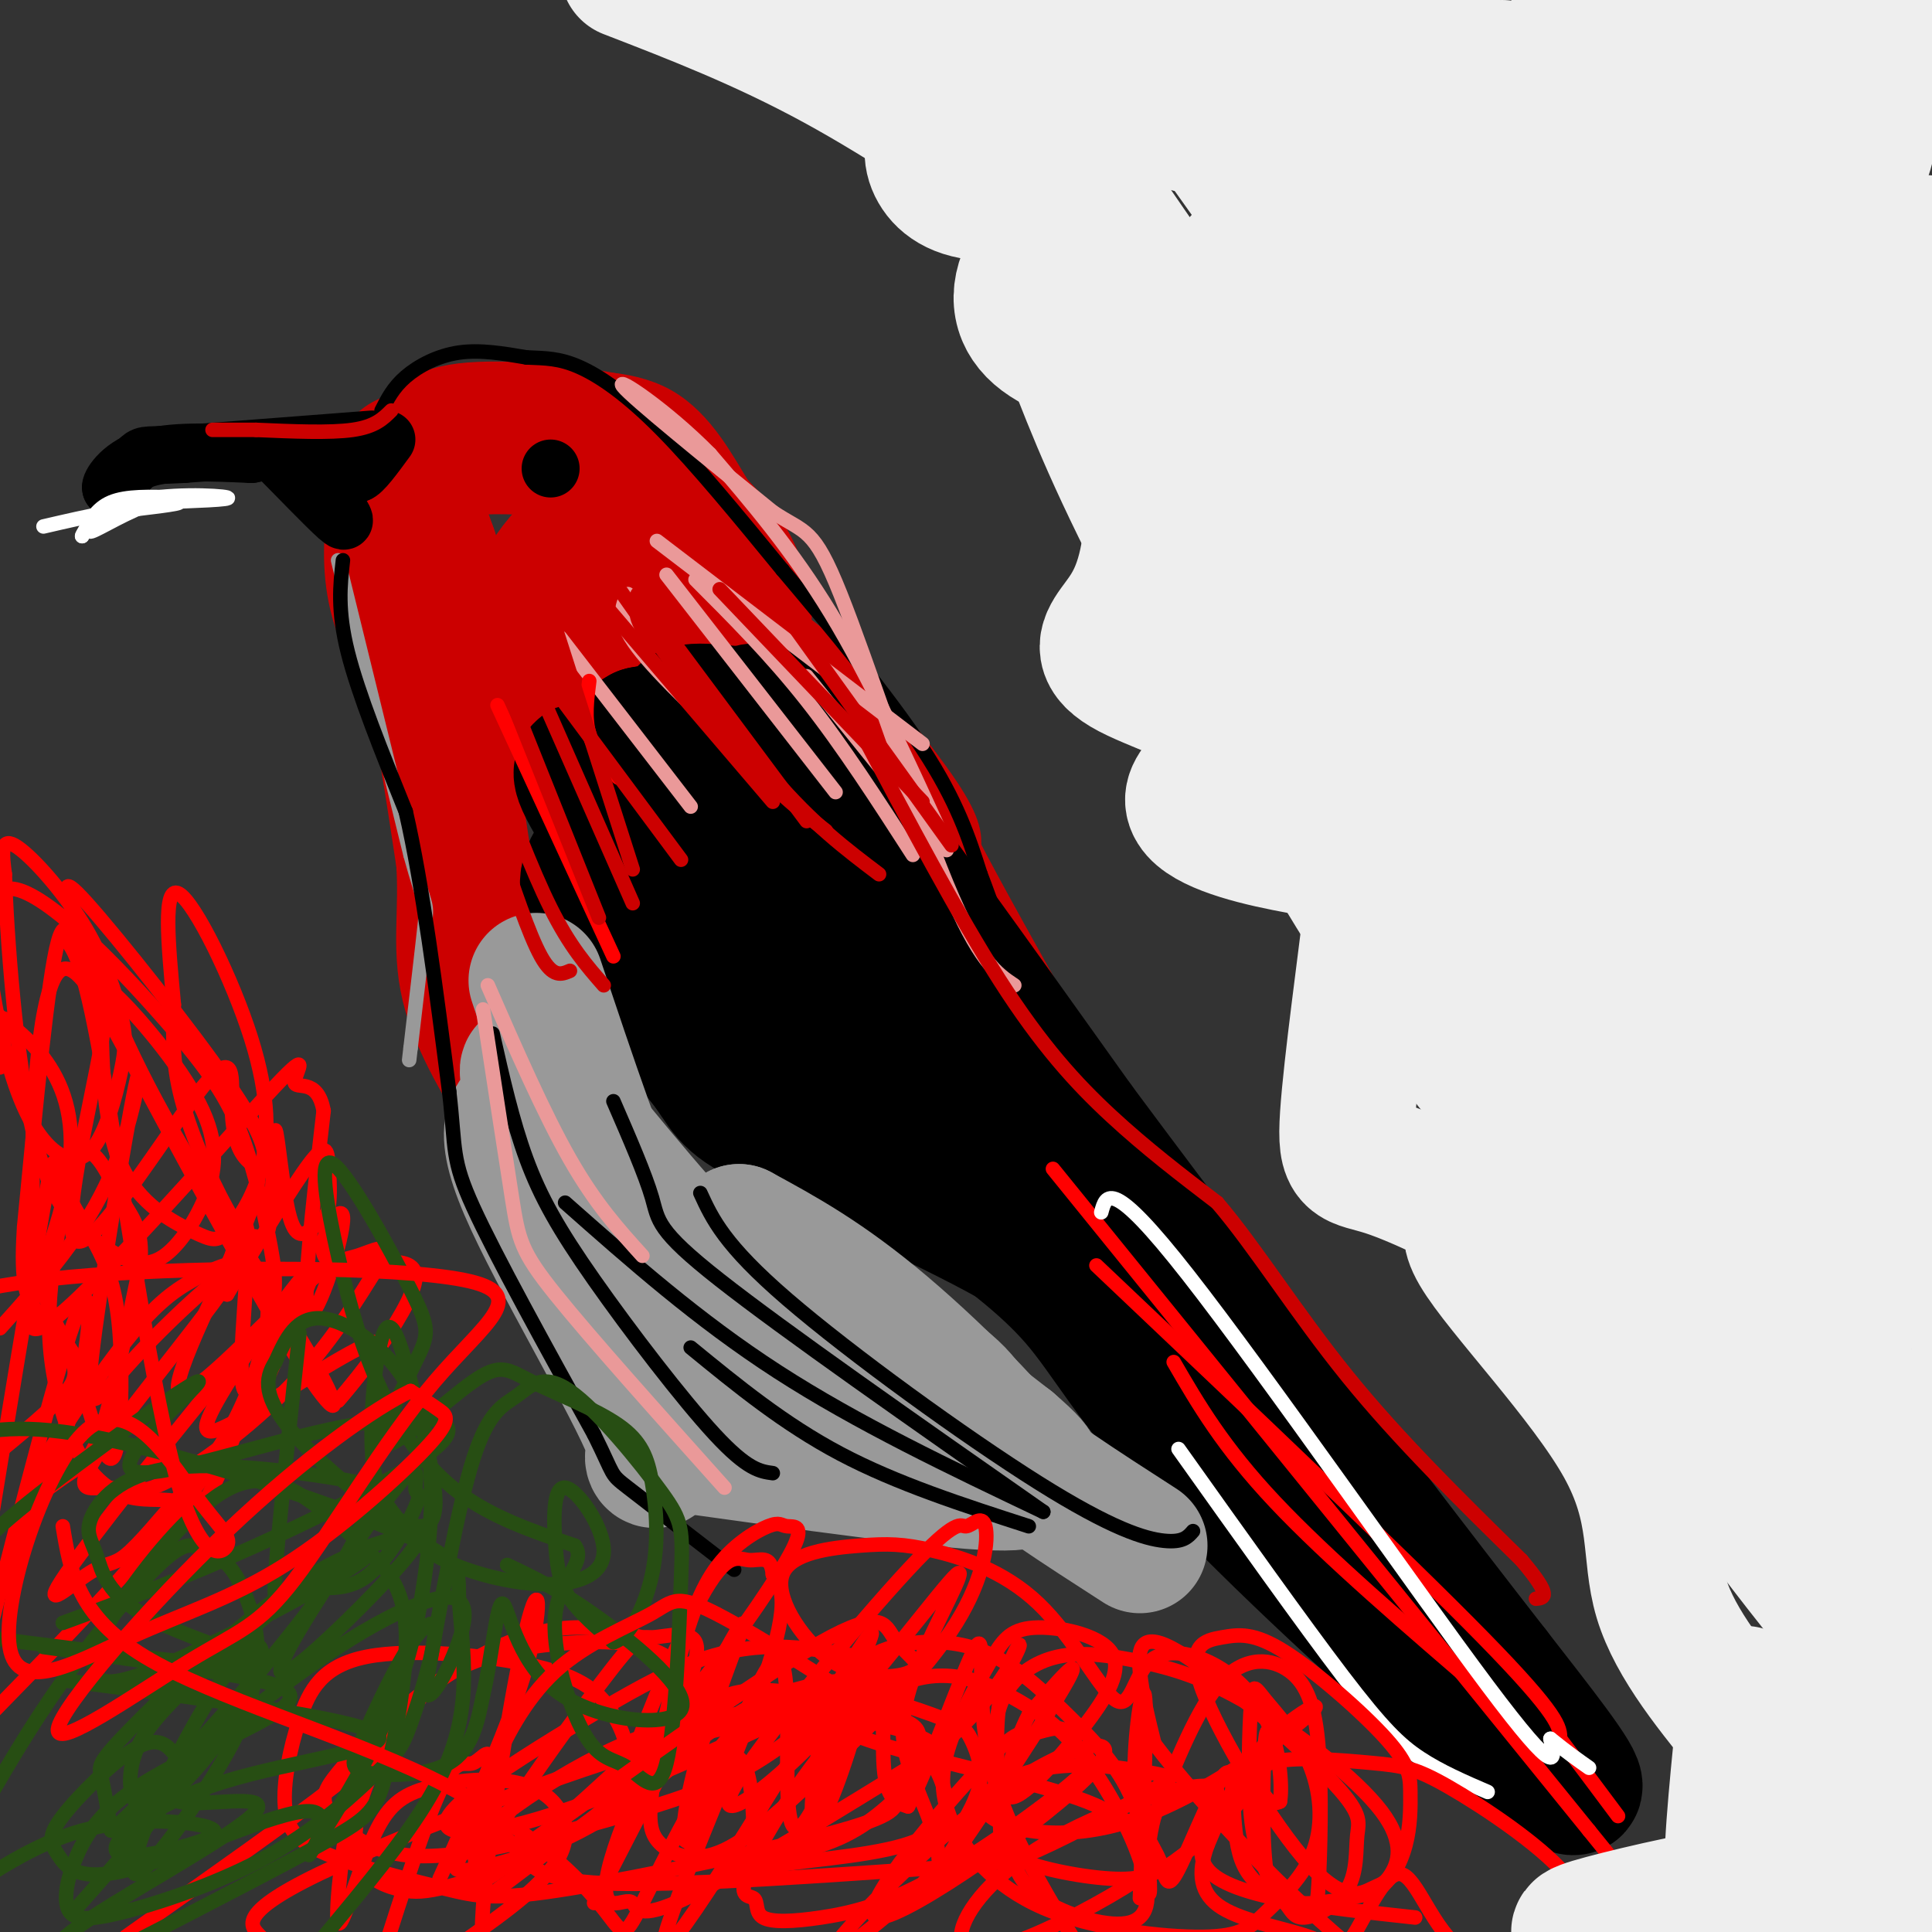 <svg viewBox='0 0 400 400' version='1.1' xmlns='http://www.w3.org/2000/svg' xmlns:xlink='http://www.w3.org/1999/xlink'><rect x="0" y="0" width="400" height="400" fill="#333333" stroke="none"/><g fill='none' stroke='#cc0000' stroke-width='28' stroke-linecap='round' stroke-linejoin='round'><path d='M103,143c-1.333,0.417 -2.667,0.833 -5,-4c-2.333,-4.833 -5.667,-14.917 -9,-25'/><path d='M89,114c-2.333,-6.500 -3.667,-10.250 -5,-14'/><path d='M84,100c0.733,-3.733 5.067,-6.067 11,-7c5.933,-0.933 13.467,-0.467 21,0'/><path d='M116,93c9.000,5.167 21.000,18.083 33,31'/><path d='M149,124c1.313,1.153 -11.906,-11.464 -21,-13c-9.094,-1.536 -14.064,8.010 -17,13c-2.936,4.990 -3.839,5.426 3,5c6.839,-0.426 21.419,-1.713 36,-3'/><path d='M150,126c-2.381,0.202 -26.333,2.208 -36,5c-9.667,2.792 -5.048,6.369 -2,6c3.048,-0.369 4.524,-4.685 6,-9'/><path d='M118,128c2.673,-3.708 6.356,-8.478 10,-9c3.644,-0.522 7.250,3.206 9,0c1.750,-3.206 1.643,-13.344 0,-19c-1.643,-5.656 -4.821,-6.828 -8,-8'/><path d='M129,92c-7.689,-2.178 -22.911,-3.622 -31,-3c-8.089,0.622 -9.044,3.311 -10,6'/><path d='M88,95c-2.821,2.583 -4.875,6.042 -6,11c-1.125,4.958 -1.321,11.417 0,17c1.321,5.583 4.161,10.292 7,15'/><path d='M89,138c2.333,9.167 4.667,24.583 7,40'/><path d='M96,178c0.733,10.844 -0.933,17.956 1,26c1.933,8.044 7.467,17.022 13,26'/><path d='M110,230c4.833,7.667 10.417,13.833 16,20'/></g>
<g fill='none' stroke='#cc0000' stroke-width='12' stroke-linecap='round' stroke-linejoin='round'><path d='M146,101c0.917,6.917 1.833,13.833 6,20c4.167,6.167 11.583,11.583 19,17'/><path d='M171,138c7.667,8.156 17.333,20.044 22,27c4.667,6.956 4.333,8.978 4,11'/><path d='M197,176c4.333,8.500 13.167,24.250 22,40'/><path d='M154,121c-5.167,-8.500 -10.333,-17.000 -10,-17c0.333,0.000 6.167,8.500 12,17'/><path d='M156,121c3.286,4.845 5.500,8.458 6,7c0.500,-1.458 -0.714,-7.988 -3,-13c-2.286,-5.012 -5.643,-8.506 -9,-12'/><path d='M150,103c-3.400,-5.511 -7.400,-13.289 -14,-17c-6.600,-3.711 -15.800,-3.356 -25,-3'/><path d='M111,83c-10.422,0.200 -23.978,2.200 -30,5c-6.022,2.800 -4.511,6.400 -3,10'/><path d='M78,98c-0.833,3.667 -1.417,7.833 -2,12'/></g>
<g fill='none' stroke='#000000' stroke-width='12' stroke-linecap='round' stroke-linejoin='round'><path d='M77,91c0.000,0.000 -39.000,3.000 -39,3'/><path d='M38,94c-7.800,0.422 -7.800,-0.022 -9,1c-1.200,1.022 -3.600,3.511 -6,6'/><path d='M23,101c-0.356,-0.356 1.756,-4.244 7,-6c5.244,-1.756 13.622,-1.378 22,-1'/><path d='M52,94c4.036,-0.679 3.125,-1.875 6,1c2.875,2.875 9.536,9.821 12,12c2.464,2.179 0.732,-0.411 -1,-3'/><path d='M69,104c0.956,-3.400 3.844,-10.400 5,-12c1.156,-1.600 0.578,2.200 0,6'/><path d='M74,98c1.000,-0.167 3.500,-3.583 6,-7'/><path d='M114,97c0.000,0.000 0.000,0.000 0,0'/></g>
<g fill='none' stroke='#000000' stroke-width='28' stroke-linecap='round' stroke-linejoin='round'><path d='M139,159c-5.289,6.311 -10.578,12.622 -14,17c-3.422,4.378 -4.978,6.822 -1,14c3.978,7.178 13.489,19.089 23,31'/><path d='M147,221c4.488,6.524 4.208,7.333 16,13c11.792,5.667 35.655,16.190 49,24c13.345,7.810 16.173,12.905 19,18'/><path d='M231,276c8.822,8.800 21.378,21.800 24,24c2.622,2.200 -4.689,-6.400 -12,-15'/><path d='M243,285c-4.820,-5.494 -10.869,-11.730 -12,-15c-1.131,-3.270 2.657,-3.573 -6,-16c-8.657,-12.427 -29.759,-36.979 -42,-54c-12.241,-17.021 -15.620,-26.510 -19,-36'/><path d='M164,164c-5.519,-8.337 -9.816,-11.179 -12,-13c-2.184,-1.821 -2.256,-2.622 -6,0c-3.744,2.622 -11.162,8.668 -15,16c-3.838,7.332 -4.097,15.952 0,23c4.097,7.048 12.548,12.524 21,18'/><path d='M152,208c7.374,3.979 15.307,4.928 19,6c3.693,1.072 3.144,2.267 4,-5c0.856,-7.267 3.115,-22.995 -4,-35c-7.115,-12.005 -23.604,-20.287 -28,-24c-4.396,-3.713 3.302,-2.856 11,-2'/><path d='M154,148c2.644,-1.156 3.756,-3.044 15,11c11.244,14.044 32.622,44.022 54,74'/><path d='M223,233c18.333,24.667 37.167,49.333 56,74'/><path d='M279,307c14.333,18.833 22.167,28.917 30,39'/><path d='M309,346c9.422,12.111 17.978,22.889 17,24c-0.978,1.111 -11.489,-7.444 -22,-16'/><path d='M304,354c-14.595,-12.524 -40.083,-35.833 -55,-52c-14.917,-16.167 -19.262,-25.190 -26,-33c-6.738,-7.810 -15.869,-14.405 -25,-21'/><path d='M198,248c-7.288,-5.549 -13.008,-8.921 -21,-16c-7.992,-7.079 -18.258,-17.864 -22,-31c-3.742,-13.136 -0.962,-28.624 -1,-37c-0.038,-8.376 -2.895,-9.640 -4,-11c-1.105,-1.360 -0.459,-2.817 -3,-3c-2.541,-0.183 -8.271,0.909 -14,2'/><path d='M133,152c-3.762,2.060 -6.167,6.208 -9,7c-2.833,0.792 -6.095,-1.774 -1,7c5.095,8.774 18.548,28.887 32,49'/><path d='M155,215c8.167,11.000 12.583,14.000 17,17'/></g>
<g fill='none' stroke='#999999' stroke-width='28' stroke-linecap='round' stroke-linejoin='round'><path d='M111,203c6.844,20.444 13.689,40.889 19,52c5.311,11.111 9.089,12.889 17,17c7.911,4.111 19.956,10.556 32,17'/><path d='M179,289c13.214,7.512 30.250,17.792 31,15c0.750,-2.792 -14.786,-18.655 -27,-29c-12.214,-10.345 -21.107,-15.173 -30,-20'/><path d='M153,255c4.333,4.000 30.167,24.000 56,44'/><path d='M209,299c8.917,7.667 3.208,4.833 3,5c-0.208,0.167 5.083,3.333 -6,3c-11.083,-0.333 -38.542,-4.167 -66,-8'/><path d='M140,299c-9.774,1.143 -1.208,8.000 -5,-2c-3.792,-10.000 -19.940,-36.857 -26,-51c-6.060,-14.143 -2.030,-15.571 2,-17'/><path d='M111,229c-0.992,-5.721 -4.472,-11.523 2,-4c6.472,7.523 22.896,28.372 31,36c8.104,7.628 7.887,2.037 15,4c7.113,1.963 21.557,11.482 36,21'/><path d='M195,286c6.711,5.222 5.489,7.778 11,13c5.511,5.222 17.756,13.111 30,21'/></g>
<g fill='none' stroke='#999999' stroke-width='3' stroke-linecap='round' stroke-linejoin='round'><path d='M70,116c0.000,0.000 15.000,61.000 15,61'/><path d='M85,177c3.133,11.444 3.467,9.556 3,14c-0.467,4.444 -1.733,15.222 -3,26'/><path d='M85,217c-0.500,4.333 -0.250,2.167 0,0'/></g>
<g fill='none' stroke='#000000' stroke-width='3' stroke-linecap='round' stroke-linejoin='round'><path d='M71,116c-0.583,5.167 -1.167,10.333 1,19c2.167,8.667 7.083,20.833 12,33'/><path d='M84,168c3.500,15.167 6.250,36.583 9,58'/><path d='M93,226c1.400,12.267 0.400,13.933 5,24c4.600,10.067 14.800,28.533 25,47'/><path d='M123,297c4.467,9.000 3.133,8.000 7,11c3.867,3.000 12.933,10.000 22,17'/><path d='M102,214c2.048,9.065 4.095,18.131 7,26c2.905,7.869 6.667,14.542 14,25c7.333,10.458 18.238,24.702 25,32c6.762,7.298 9.381,7.649 12,8'/><path d='M127,228c3.311,7.622 6.622,15.244 8,20c1.378,4.756 0.822,6.644 14,17c13.178,10.356 40.089,29.178 67,48'/><path d='M117,249c13.750,12.167 27.500,24.333 44,35c16.500,10.667 35.750,19.833 55,29'/><path d='M145,247c2.464,5.369 4.929,10.738 18,22c13.071,11.262 36.750,28.417 52,38c15.250,9.583 22.071,11.595 26,12c3.929,0.405 4.964,-0.798 6,-2'/><path d='M143,279c9.667,7.917 19.333,15.833 31,22c11.667,6.167 25.333,10.583 39,15'/><path d='M79,85c1.200,-2.378 2.400,-4.756 5,-7c2.600,-2.244 6.600,-4.356 11,-5c4.400,-0.644 9.200,0.178 14,1'/><path d='M109,74c3.940,0.179 6.792,0.125 11,2c4.208,1.875 9.774,5.679 17,13c7.226,7.321 16.113,18.161 25,29'/><path d='M162,118c9.800,11.578 21.800,26.022 29,37c7.200,10.978 9.600,18.489 12,26'/><path d='M203,181c2.533,6.400 2.867,9.400 9,19c6.133,9.600 18.067,25.800 30,42'/><path d='M242,242c5.833,8.667 5.417,9.333 5,10'/></g>
<g fill='none' stroke='#ff0000' stroke-width='3' stroke-linecap='round' stroke-linejoin='round'><path d='M227,262c32.000,30.333 64.000,60.667 80,77c16.000,16.333 16.000,18.667 16,21'/><path d='M323,360c4.667,6.167 8.333,11.083 12,16'/><path d='M218,242c0.000,0.000 111.000,137.000 111,137'/><path d='M329,379c18.500,22.833 9.250,11.417 0,0'/><path d='M243,282c5.083,8.750 10.167,17.500 21,29c10.833,11.500 27.417,25.750 44,40'/></g>
<g fill='none' stroke='#ffffff' stroke-width='3' stroke-linecap='round' stroke-linejoin='round'><path d='M228,251c1.000,-3.711 2.000,-7.422 18,13c16.000,20.422 47.000,64.978 62,85c15.000,20.022 14.000,15.511 13,11'/><path d='M321,360c3.500,2.833 5.750,4.417 8,6'/><path d='M244,300c12.889,18.111 25.778,36.222 34,47c8.222,10.778 11.778,14.222 16,17c4.222,2.778 9.111,4.889 14,7'/></g>
<g fill='none' stroke='#ea9999' stroke-width='3' stroke-linecap='round' stroke-linejoin='round'><path d='M136,112c0.000,0.000 55.000,42.000 55,42'/><path d='M138,119c0.000,0.000 35.000,45.000 35,45'/><path d='M130,123c-1.250,2.500 -2.500,5.000 2,11c4.500,6.000 14.750,15.500 25,25'/><path d='M116,132c0.000,0.000 27.000,35.000 27,35'/><path d='M144,120c7.750,7.750 15.500,15.500 23,25c7.500,9.500 14.750,20.750 22,32'/><path d='M167,140c0.000,0.000 29.000,36.000 29,36'/><path d='M195,173c-7.500,-16.417 -15.000,-32.833 -23,-46c-8.000,-13.167 -16.500,-23.083 -25,-33'/><path d='M147,94c-9.267,-9.400 -19.933,-16.400 -18,-14c1.933,2.400 16.467,14.200 31,26'/><path d='M160,106c6.821,4.548 8.375,2.917 14,17c5.625,14.083 15.321,43.881 22,60c6.679,16.119 10.339,18.560 14,21'/><path d='M100,209c2.311,15.133 4.622,30.267 6,39c1.378,8.733 1.822,11.067 9,20c7.178,8.933 21.089,24.467 35,40'/><path d='M101,204c5.833,13.333 11.667,26.667 17,36c5.333,9.333 10.167,14.667 15,20'/></g>
<g fill='none' stroke='#ff0000' stroke-width='3' stroke-linecap='round' stroke-linejoin='round'><path d='M103,146c0.000,0.000 24.000,52.000 24,52'/><path d='M122,141c-0.500,3.833 -1.000,7.667 0,11c1.000,3.333 3.500,6.167 6,9'/></g>
<g fill='none' stroke='#cc0000' stroke-width='3' stroke-linecap='round' stroke-linejoin='round'><path d='M104,140c0.000,0.000 20.000,50.000 20,50'/><path d='M115,130c0.000,0.000 16.000,50.000 16,50'/><path d='M109,137c0.000,0.000 22.000,50.000 22,50'/><path d='M101,156c4.500,12.000 9.000,24.000 13,32c4.000,8.000 7.500,12.000 11,16'/><path d='M103,174c3.250,9.750 6.500,19.500 9,24c2.500,4.500 4.250,3.750 6,3'/><path d='M115,143c0.000,0.000 26.000,35.000 26,35'/><path d='M119,118c0.000,0.000 41.000,48.000 41,48'/><path d='M124,116c10.083,14.333 20.167,28.667 28,38c7.833,9.333 13.417,13.667 19,18'/><path d='M135,127c0.000,0.000 32.000,43.000 32,43'/><path d='M132,123c9.833,14.167 19.667,28.333 28,38c8.333,9.667 15.167,14.833 22,20'/><path d='M149,122c0.000,0.000 42.000,44.000 42,44'/><path d='M156,118c0.000,0.000 41.000,57.000 41,57'/><path d='M178,151c10.178,19.244 20.356,38.489 29,52c8.644,13.511 15.756,21.289 23,28c7.244,6.711 14.622,12.356 22,18'/><path d='M252,249c7.822,9.111 16.378,22.889 27,36c10.622,13.111 23.311,25.556 36,38'/><path d='M315,323c6.500,7.667 4.750,7.833 3,8'/><path d='M81,85c-1.667,1.667 -3.333,3.333 -8,4c-4.667,0.667 -12.333,0.333 -20,0'/><path d='M53,89c-4.833,0.000 -6.917,0.000 -9,0'/></g>
<g fill='none' stroke='#ffffff' stroke-width='3' stroke-linecap='round' stroke-linejoin='round'><path d='M36,103c-4.917,-0.167 -9.833,-0.333 -13,1c-3.167,1.333 -4.583,4.167 -6,7'/><path d='M17,111c-0.036,-0.429 2.875,-5.000 10,-7c7.125,-2.000 18.464,-1.429 20,-1c1.536,0.429 -6.732,0.714 -15,1'/><path d='M32,104c-5.400,1.711 -11.400,5.489 -13,6c-1.600,0.511 1.200,-2.244 4,-5'/><path d='M23,105c4.356,-1.089 13.244,-1.311 14,-1c0.756,0.311 -6.622,1.156 -14,2'/><path d='M23,106c-4.667,0.833 -9.333,1.917 -14,3'/></g>
<g fill='none' stroke='#ff0000' stroke-width='3' stroke-linecap='round' stroke-linejoin='round'><path d='M55,241c-0.201,-3.018 -0.401,-6.036 -8,-17c-7.599,-10.964 -22.596,-29.873 -29,-37c-6.404,-7.127 -4.214,-2.472 -1,6c3.214,8.472 7.452,20.760 17,38c9.548,17.240 24.405,39.433 31,51c6.595,11.567 4.927,12.508 -3,0c-7.927,-12.508 -22.115,-38.466 -32,-57c-9.885,-18.534 -15.469,-29.644 -19,-22c-3.531,7.644 -5.009,34.041 -4,50c1.009,15.959 4.504,21.479 8,27'/><path d='M15,280c2.896,10.223 6.137,22.280 8,22c1.863,-0.280 2.347,-12.898 2,-22c-0.347,-9.102 -1.526,-14.687 -4,-20c-2.474,-5.313 -6.243,-10.353 -8,-15c-1.757,-4.647 -1.502,-8.899 -4,5c-2.498,13.899 -7.749,45.950 -13,78'/><path d='M3,320c5.067,-10.200 10.133,-20.400 13,-32c2.867,-11.600 3.533,-24.600 0,-16c-3.533,8.600 -11.267,38.800 -19,69'/><path d='M-1,354c12.834,-13.130 25.668,-26.260 36,-39c10.332,-12.740 18.160,-25.090 21,-31c2.840,-5.910 0.690,-5.381 2,-9c1.310,-3.619 6.080,-11.385 -3,-1c-9.080,10.385 -32.008,38.920 -40,50c-7.992,11.080 -1.046,4.705 3,2c4.046,-2.705 5.194,-1.741 8,-4c2.806,-2.259 7.270,-7.741 11,-12c3.730,-4.259 6.726,-7.293 10,-13c3.274,-5.707 6.826,-14.085 8,-21c1.174,-6.915 -0.028,-12.367 -3,-14c-2.972,-1.633 -7.712,0.553 -12,3c-4.288,2.447 -8.124,5.156 -15,14c-6.876,8.844 -16.791,23.824 -19,29c-2.209,5.176 3.290,0.547 7,-2c3.710,-2.547 5.631,-3.014 8,-10c2.369,-6.986 5.184,-20.493 8,-34'/><path d='M29,262c0.724,-7.588 -1.465,-9.558 -4,-14c-2.535,-4.442 -5.414,-11.357 -8,-9c-2.586,2.357 -4.877,13.986 -6,23c-1.123,9.014 -1.077,15.412 0,22c1.077,6.588 3.186,13.365 6,18c2.814,4.635 6.334,7.129 10,8c3.666,0.871 7.479,0.121 10,1c2.521,0.879 3.750,3.389 7,-3c3.250,-6.389 8.520,-21.675 11,-31c2.480,-9.325 2.169,-12.690 1,-19c-1.169,-6.310 -3.195,-15.567 -6,-23c-2.805,-7.433 -6.387,-13.043 -16,-24c-9.613,-10.957 -25.255,-27.261 -32,-27c-6.745,0.261 -4.591,17.088 -2,29c2.591,11.912 5.620,18.910 9,23c3.380,4.090 7.111,5.271 10,2c2.889,-3.271 4.934,-10.995 6,-16c1.066,-5.005 1.152,-7.290 0,-12c-1.152,-4.710 -3.541,-11.845 -8,-19c-4.459,-7.155 -10.988,-14.330 -14,-16c-3.012,-1.670 -2.506,2.165 -2,6'/><path d='M1,181c0.352,11.885 2.232,38.596 6,54c3.768,15.404 9.425,19.501 13,22c3.575,2.499 5.070,3.398 7,4c1.930,0.602 4.296,0.905 7,-1c2.704,-1.905 5.745,-6.020 8,-11c2.255,-4.980 3.724,-10.827 0,-19c-3.724,-8.173 -12.639,-18.673 -17,-23c-4.361,-4.327 -4.167,-2.483 -4,5c0.167,7.483 0.307,20.604 4,29c3.693,8.396 10.938,12.067 15,14c4.062,1.933 4.939,2.128 7,0c2.061,-2.128 5.305,-6.581 7,-13c1.695,-6.419 1.841,-14.805 -2,-27c-3.841,-12.195 -11.669,-28.199 -15,-30c-3.331,-1.801 -2.166,10.599 -1,23'/><path d='M36,208c-0.240,6.975 -0.339,12.912 2,21c2.339,8.088 7.117,18.328 10,23c2.883,4.672 3.870,3.775 5,4c1.130,0.225 2.401,1.573 3,-4c0.599,-5.573 0.525,-18.068 1,-18c0.475,0.068 1.498,12.699 3,18c1.502,5.301 3.483,3.271 5,2c1.517,-1.271 2.572,-1.784 3,-4c0.428,-2.216 0.231,-6.135 0,-9c-0.231,-2.865 -0.494,-4.676 -4,0c-3.506,4.676 -10.253,15.838 -17,27'/><path d='M47,268c-1.602,-0.777 2.894,-16.218 4,-14c1.106,2.218 -1.178,22.095 -1,30c0.178,7.905 2.817,3.837 7,-4c4.183,-7.837 9.908,-19.442 7,-17c-2.908,2.442 -14.450,18.933 -19,27c-4.550,8.067 -2.110,7.710 6,3c8.110,-4.710 21.888,-13.774 26,-15c4.112,-1.226 -1.444,5.387 -7,12'/><path d='M70,290c3.715,-4.118 16.501,-20.413 16,-26c-0.501,-5.587 -14.289,-0.467 -18,-3c-3.711,-2.533 2.655,-12.721 3,-9c0.345,3.721 -5.330,21.349 -7,20c-1.670,-1.349 0.665,-21.674 3,-42'/><path d='M67,230c-1.275,-7.193 -5.962,-4.177 -6,-6c-0.038,-1.823 4.573,-8.486 -6,3c-10.573,11.486 -36.329,41.120 -45,47c-8.671,5.880 -0.258,-11.994 3,-25c3.258,-13.006 1.359,-21.145 -2,-27c-3.359,-5.855 -8.180,-9.428 -13,-13'/><path d='M0,275c8.868,-9.844 17.735,-19.688 23,-32c5.265,-12.312 6.926,-27.093 5,-18c-1.926,9.093 -7.441,42.058 -9,56c-1.559,13.942 0.838,8.861 9,0c8.162,-8.861 22.090,-21.501 20,-17c-2.090,4.501 -20.198,26.142 -27,36c-6.802,9.858 -2.297,7.931 1,8c3.297,0.069 5.388,2.134 12,-1c6.612,-3.134 17.746,-11.467 26,-20c8.254,-8.533 13.627,-17.267 19,-26'/><path d='M79,261c2.146,-4.270 -1.991,-1.943 -5,-1c-3.009,0.943 -4.892,0.504 -13,8c-8.108,7.496 -22.440,22.929 -24,20c-1.560,-2.929 9.654,-24.219 14,-35c4.346,-10.781 1.824,-11.054 0,-13c-1.824,-1.946 -2.952,-5.564 -3,-11c-0.048,-5.436 0.983,-12.689 -6,-4c-6.983,8.689 -21.979,33.320 -26,32c-4.021,-1.320 2.932,-28.591 5,-41c2.068,-12.409 -0.751,-9.956 -3,-14c-2.249,-4.044 -3.928,-14.584 -6,-7c-2.072,7.584 -4.536,33.292 -7,59'/><path d='M5,254c-0.831,12.691 0.592,14.917 3,18c2.408,3.083 5.802,7.022 7,10c1.198,2.978 0.199,4.994 -4,9c-4.199,4.006 -11.600,10.003 -19,16'/><path d='M133,339c-4.864,-1.140 -9.727,-2.280 -15,-2c-5.273,0.280 -10.955,1.981 -17,5c-6.045,3.019 -12.454,7.358 -18,12c-5.546,4.642 -10.228,9.588 -13,13c-2.772,3.412 -3.634,5.289 -2,8c1.634,2.711 5.764,6.257 11,8c5.236,1.743 11.577,1.685 21,0c9.423,-1.685 21.926,-4.996 32,-8c10.074,-3.004 17.718,-5.702 26,-11c8.282,-5.298 17.202,-13.195 21,-17c3.798,-3.805 2.474,-3.518 -1,-4c-3.474,-0.482 -9.100,-1.732 -15,-2c-5.900,-0.268 -12.076,0.445 -19,3c-6.924,2.555 -14.596,6.951 -23,12c-8.404,5.049 -17.539,10.752 -23,15c-5.461,4.248 -7.249,7.043 -4,8c3.249,0.957 11.533,0.077 28,-6c16.467,-6.077 41.115,-17.351 49,-22c7.885,-4.649 -0.992,-2.675 -7,-1c-6.008,1.675 -9.145,3.050 -19,10c-9.855,6.950 -26.427,19.475 -43,32'/><path d='M102,392c-6.761,-0.635 -2.163,-18.222 -1,-25c1.163,-6.778 -1.110,-2.748 -3,-2c-1.890,0.748 -3.397,-1.786 -7,6c-3.603,7.786 -9.301,25.893 -15,44'/><path d='M91,389c7.310,-16.042 14.619,-32.083 18,-44c3.381,-11.917 2.833,-19.708 0,-8c-2.833,11.708 -7.952,42.917 -9,58c-1.048,15.083 1.976,14.042 5,13'/><path d='M123,394c13.431,-26.078 26.861,-52.157 30,-57c3.139,-4.843 -4.015,11.548 -8,25c-3.985,13.452 -4.803,23.964 -1,17c3.803,-6.964 12.227,-31.405 16,-35c3.773,-3.595 2.895,13.655 3,24c0.105,10.345 1.193,13.783 5,7c3.807,-6.783 10.333,-23.788 13,-26c2.667,-2.212 1.476,10.368 2,17c0.524,6.632 2.762,7.316 5,8'/><path d='M188,374c4.024,-7.131 11.583,-28.958 14,-33c2.417,-4.042 -0.310,9.702 3,24c3.310,14.298 12.655,29.149 22,44'/><path d='M236,393c0.790,-19.517 1.580,-39.034 1,-42c-0.580,-2.966 -2.531,10.618 -2,19c0.531,8.382 3.543,11.561 5,15c1.457,3.439 1.360,7.137 4,2c2.640,-5.137 8.017,-19.109 10,-20c1.983,-0.891 0.572,11.300 3,18c2.428,6.700 8.693,7.908 12,9c3.307,1.092 3.654,2.066 4,-4c0.346,-6.066 0.691,-19.172 0,-28c-0.691,-8.828 -2.417,-13.377 -6,-16c-3.583,-2.623 -9.024,-3.321 -14,2c-4.976,5.321 -9.488,16.660 -14,28'/><path d='M239,376c-2.367,8.808 -1.283,16.828 -1,16c0.283,-0.828 -0.234,-10.503 -3,-18c-2.766,-7.497 -7.782,-12.815 -13,-18c-5.218,-5.185 -10.637,-10.237 -16,-13c-5.363,-2.763 -10.669,-3.238 -15,-3c-4.331,0.238 -7.688,1.188 -11,3c-3.312,1.812 -6.580,4.486 -9,13c-2.420,8.514 -3.993,22.868 -2,22c1.993,-0.868 7.553,-16.960 9,-24c1.447,-7.040 -1.220,-5.030 0,-9c1.220,-3.970 6.327,-13.920 -3,1c-9.327,14.920 -33.088,54.709 -37,57c-3.912,2.291 12.025,-32.917 19,-52c6.975,-19.083 4.987,-22.042 3,-25'/><path d='M160,326c-0.351,-4.367 -2.729,-2.784 -5,-3c-2.271,-0.216 -4.434,-2.230 -10,8c-5.566,10.230 -14.536,32.706 -16,39c-1.464,6.294 4.579,-3.593 9,-12c4.421,-8.407 7.219,-15.335 6,-18c-1.219,-2.665 -6.456,-1.069 -9,-1c-2.544,0.069 -2.393,-1.391 -11,10c-8.607,11.391 -25.970,35.632 -26,40c-0.030,4.368 17.272,-11.136 28,-21c10.728,-9.864 14.882,-14.088 21,-22c6.118,-7.912 14.200,-19.511 17,-25c2.800,-5.489 0.319,-4.869 -1,-5c-1.319,-0.131 -1.475,-1.012 -4,0c-2.525,1.012 -7.419,3.917 -11,9c-3.581,5.083 -5.849,12.346 -8,21c-2.151,8.654 -4.185,18.701 -5,25c-0.815,6.299 -0.412,8.850 2,11c2.412,2.150 6.832,3.900 13,1c6.168,-2.900 14.084,-10.450 22,-18'/><path d='M172,365c8.870,-8.126 20.046,-19.439 26,-29c5.954,-9.561 6.686,-17.368 6,-20c-0.686,-2.632 -2.791,-0.090 -4,0c-1.209,0.090 -1.522,-2.272 -12,9c-10.478,11.272 -31.122,36.179 -36,45c-4.878,8.821 6.009,1.556 18,-11c11.991,-12.556 25.085,-30.402 28,-33c2.915,-2.598 -4.351,10.052 -8,19c-3.649,8.948 -3.682,14.193 -2,20c1.682,5.807 5.080,12.175 6,17c0.920,4.825 -0.637,8.107 5,0c5.637,-8.107 18.468,-27.602 22,-34c3.532,-6.398 -2.234,0.301 -8,7'/><path d='M213,355c-2.895,5.549 -6.132,15.921 -4,17c2.132,1.079 9.634,-7.135 15,-14c5.366,-6.865 8.597,-12.381 6,-16c-2.597,-3.619 -11.023,-5.340 -16,-5c-4.977,0.340 -6.506,2.742 -9,7c-2.494,4.258 -5.951,10.371 -8,16c-2.049,5.629 -2.688,10.774 0,17c2.688,6.226 8.703,13.533 19,18c10.297,4.467 24.875,6.096 33,6c8.125,-0.096 9.796,-1.915 13,-5c3.204,-3.085 7.941,-7.435 10,-13c2.059,-5.565 1.439,-12.346 -1,-18c-2.439,-5.654 -6.699,-10.182 -9,-13c-2.301,-2.818 -2.644,-3.926 -3,1c-0.356,4.926 -0.724,15.887 0,23c0.724,7.113 2.541,10.376 4,13c1.459,2.624 2.560,4.607 6,5c3.440,0.393 9.220,-0.803 15,-2'/><path d='M284,392c3.843,-2.011 5.951,-6.039 7,-10c1.049,-3.961 1.039,-7.853 1,-11c-0.039,-3.147 -0.108,-5.547 -5,-11c-4.892,-5.453 -14.608,-13.959 -21,-18c-6.392,-4.041 -9.460,-3.619 -13,-3c-3.540,0.619 -7.551,1.433 -4,11c3.551,9.567 14.662,27.887 22,36c7.338,8.113 10.901,6.017 13,5c2.099,-1.017 2.734,-0.957 4,-3c1.266,-2.043 3.163,-6.189 -2,-13c-5.163,-6.811 -17.385,-16.288 -27,-22c-9.615,-5.712 -16.621,-7.659 -23,-9c-6.379,-1.341 -12.129,-2.076 -17,-1c-4.871,1.076 -8.861,3.964 -11,8c-2.139,4.036 -2.427,9.221 -2,15c0.427,5.779 1.570,12.153 3,17c1.430,4.847 3.145,8.169 8,11c4.855,2.831 12.848,5.171 17,4c4.152,-1.171 4.464,-5.854 2,-13c-2.464,-7.146 -7.704,-16.756 -13,-23c-5.296,-6.244 -10.648,-9.122 -16,-12'/><path d='M207,350c-6.846,-3.293 -15.962,-5.524 -26,2c-10.038,7.524 -20.997,24.804 -25,33c-4.003,8.196 -1.051,7.310 0,8c1.051,0.690 0.202,2.957 2,4c1.798,1.043 6.242,0.862 12,0c5.758,-0.862 12.829,-2.403 23,-8c10.171,-5.597 23.442,-15.248 29,-20c5.558,-4.752 3.403,-4.603 2,-6c-1.403,-1.397 -2.053,-4.340 -4,-5c-1.947,-0.660 -5.191,0.964 -7,1c-1.809,0.036 -2.183,-1.516 -11,8c-8.817,9.516 -26.076,30.099 -20,30c6.076,-0.099 35.487,-20.880 44,-30c8.513,-9.120 -3.873,-6.579 -19,4c-15.127,10.579 -32.996,29.194 -35,33c-2.004,3.806 11.856,-7.198 19,-14c7.144,-6.802 7.572,-9.401 8,-12'/><path d='M199,378c2.235,-3.684 3.821,-6.894 4,-10c0.179,-3.106 -1.051,-6.108 -2,-8c-0.949,-1.892 -1.618,-2.673 -8,-5c-6.382,-2.327 -18.478,-6.201 -28,-4c-9.522,2.201 -16.469,10.478 -20,17c-3.531,6.522 -3.645,11.288 -2,14c1.645,2.712 5.050,3.370 11,3c5.950,-0.370 14.446,-1.769 21,-5c6.554,-3.231 11.166,-8.294 15,-12c3.834,-3.706 6.889,-6.056 -1,-9c-7.889,-2.944 -26.723,-6.482 -44,-3c-17.277,3.482 -32.997,13.983 -41,20c-8.003,6.017 -8.290,7.549 -9,9c-0.710,1.451 -1.842,2.821 3,2c4.842,-0.821 15.657,-3.834 26,-10c10.343,-6.166 20.215,-15.486 24,-20c3.785,-4.514 1.484,-4.220 -1,-6c-2.484,-1.780 -5.150,-5.632 -9,-8c-3.850,-2.368 -8.883,-3.253 -17,-3c-8.117,0.253 -19.319,1.644 -27,6c-7.681,4.356 -11.840,11.678 -16,19'/><path d='M78,365c-3.771,6.832 -5.200,14.412 -4,19c1.200,4.588 5.028,6.184 8,7c2.972,0.816 5.087,0.852 9,0c3.913,-0.852 9.624,-2.591 17,-6c7.376,-3.409 16.417,-8.488 20,-14c3.583,-5.512 1.709,-11.457 -1,-16c-2.709,-4.543 -6.254,-7.684 -16,-10c-9.746,-2.316 -25.693,-3.806 -35,-2c-9.307,1.806 -11.975,6.907 -14,13c-2.025,6.093 -3.409,13.176 -3,18c0.409,4.824 2.609,7.388 9,10c6.391,2.612 16.972,5.273 24,7c7.028,1.727 10.505,2.520 26,0c15.495,-2.520 43.010,-8.352 56,-12c12.990,-3.648 11.456,-5.110 12,-8c0.544,-2.890 3.167,-7.206 4,-10c0.833,-2.794 -0.125,-4.065 -6,-6c-5.875,-1.935 -16.667,-4.534 -24,-5c-7.333,-0.466 -11.208,1.201 -15,4c-3.792,2.799 -7.500,6.730 -11,13c-3.500,6.270 -6.791,14.879 -8,20c-1.209,5.121 -0.334,6.754 1,7c1.334,0.246 3.128,-0.895 4,0c0.872,0.895 0.820,3.827 11,-1c10.180,-4.827 30.590,-17.414 51,-30'/><path d='M193,363c12.212,-9.956 17.243,-19.846 18,-22c0.757,-2.154 -2.758,3.426 -4,11c-1.242,7.574 -0.209,17.140 0,23c0.209,5.860 -0.406,8.014 4,10c4.406,1.986 13.832,3.804 20,4c6.168,0.196 9.078,-1.230 14,-5c4.922,-3.770 11.857,-9.885 15,-16c3.143,-6.115 2.492,-12.229 2,-8c-0.492,4.229 -0.827,18.803 0,26c0.827,7.197 2.816,7.017 4,8c1.184,0.983 1.561,3.128 4,3c2.439,-0.128 6.938,-2.530 9,-6c2.062,-3.470 1.685,-8.007 2,-11c0.315,-2.993 1.322,-4.441 -6,-12c-7.322,-7.559 -22.971,-21.227 -31,-26c-8.029,-4.773 -8.437,-0.649 -8,4c0.437,4.649 1.718,9.825 3,15'/><path d='M239,361c8.600,11.489 28.600,32.711 43,44c14.400,11.289 23.200,12.644 32,14'/><path d='M293,397c-19.194,-2.085 -38.389,-4.169 -43,-10c-4.611,-5.831 5.361,-15.408 1,-17c-4.361,-1.592 -23.056,4.803 -35,12c-11.944,7.197 -17.136,15.197 -17,19c0.136,3.803 5.601,3.411 14,0c8.399,-3.411 19.731,-9.840 24,-13c4.269,-3.160 1.473,-3.051 0,-5c-1.473,-1.949 -1.623,-5.958 -12,-10c-10.377,-4.042 -30.979,-8.119 -43,-12c-12.021,-3.881 -15.459,-7.566 -37,-2c-21.541,5.566 -61.184,20.383 -79,29c-17.816,8.617 -13.805,11.033 -12,13c1.805,1.967 1.402,3.483 1,5'/><path d='M96,402c8.577,-6.061 17.153,-12.121 20,-18c2.847,-5.879 -0.036,-11.575 -6,-14c-5.964,-2.425 -15.010,-1.579 -21,0c-5.990,1.579 -8.923,3.890 -12,11c-3.077,7.110 -6.299,19.019 -7,17c-0.701,-2.019 1.119,-17.967 3,-26c1.881,-8.033 3.823,-8.152 -4,-2c-7.823,6.152 -25.412,18.576 -43,31'/></g>
<g fill='none' stroke='#274e13' stroke-width='3' stroke-linecap='round' stroke-linejoin='round'><path d='M62,276c-2.232,20.850 -4.464,41.700 -5,50c-0.536,8.300 0.624,4.048 4,3c3.376,-1.048 8.969,1.106 14,-2c5.031,-3.106 9.502,-11.472 11,-15c1.498,-3.528 0.025,-2.217 0,-4c-0.025,-1.783 1.400,-6.661 -4,0c-5.400,6.661 -17.623,24.860 -22,33c-4.377,8.140 -0.908,6.220 6,0c6.908,-6.220 17.255,-16.739 20,-21c2.745,-4.261 -2.113,-2.265 -6,-1c-3.887,1.265 -6.804,1.797 -14,7c-7.196,5.203 -18.671,15.075 -26,22c-7.329,6.925 -10.512,10.903 -12,15c-1.488,4.097 -1.282,8.313 0,10c1.282,1.687 3.641,0.843 6,0'/><path d='M34,373c4.530,-3.859 12.854,-13.506 17,-21c4.146,-7.494 4.115,-12.835 1,-11c-3.115,1.835 -9.314,10.844 -15,22c-5.686,11.156 -10.858,24.457 -9,25c1.858,0.543 10.745,-11.673 16,-20c5.255,-8.327 6.877,-12.764 8,-17c1.123,-4.236 1.746,-8.269 1,-13c-0.746,-4.731 -2.863,-10.160 -5,-13c-2.137,-2.840 -4.294,-3.091 -6,-4c-1.706,-0.909 -2.959,-2.475 -8,2c-5.041,4.475 -13.869,14.993 -21,25c-7.131,10.007 -12.566,19.504 -18,29'/><path d='M15,396c8.214,-9.255 16.428,-18.511 20,-24c3.572,-5.489 2.502,-7.213 1,-9c-1.502,-1.787 -3.438,-3.638 -8,-1c-4.562,2.638 -11.751,9.764 -15,14c-3.249,4.236 -2.557,5.581 -1,8c1.557,2.419 3.978,5.912 15,3c11.022,-2.912 30.643,-12.230 37,-12c6.357,0.230 -0.552,10.008 0,9c0.552,-1.008 8.565,-12.800 14,-24c5.435,-11.200 8.292,-21.806 10,-34c1.708,-12.194 2.268,-25.975 -2,-36c-4.268,-10.025 -13.362,-16.293 -19,-17c-5.638,-0.707 -7.819,4.146 -10,9'/><path d='M57,282c-2.193,3.387 -2.676,7.355 4,15c6.676,7.645 20.510,18.967 26,19c5.490,0.033 2.636,-11.225 0,-22c-2.636,-10.775 -5.055,-21.069 -7,-19c-1.945,2.069 -3.415,16.502 -3,25c0.415,8.498 2.717,11.063 5,14c2.283,2.937 4.548,6.246 10,9c5.452,2.754 14.092,4.953 21,5c6.908,0.047 12.083,-2.059 12,-7c-0.083,-4.941 -5.424,-12.716 -8,-13c-2.576,-0.284 -2.386,6.924 -2,12c0.386,5.076 0.967,8.022 3,11c2.033,2.978 5.516,5.989 9,9'/><path d='M127,340c3.161,-0.787 6.563,-7.254 8,-14c1.437,-6.746 0.908,-13.771 0,-19c-0.908,-5.229 -2.195,-8.660 -7,-12c-4.805,-3.340 -13.129,-6.587 -18,-9c-4.871,-2.413 -6.289,-3.990 -12,0c-5.711,3.990 -15.714,13.546 -18,13c-2.286,-0.546 3.144,-11.196 6,-17c2.856,-5.804 3.139,-6.762 -1,-15c-4.139,-8.238 -12.700,-23.757 -16,-26c-3.300,-2.243 -1.338,8.791 1,19c2.338,10.209 5.053,19.595 9,28c3.947,8.405 9.128,15.830 16,21c6.872,5.170 15.436,8.085 24,11'/><path d='M119,320c2.558,3.433 -3.049,6.516 -4,14c-0.951,7.484 2.752,19.369 6,25c3.248,5.631 6.041,5.006 9,7c2.959,1.994 6.084,6.606 8,-1c1.916,-7.606 2.625,-27.430 3,-38c0.375,-10.570 0.418,-11.885 -4,-18c-4.418,-6.115 -13.298,-17.031 -19,-21c-5.702,-3.969 -8.228,-0.992 -11,1c-2.772,1.992 -5.792,2.998 -9,13c-3.208,10.002 -6.604,29.001 -10,48'/><path d='M88,350c0.565,4.618 6.977,-7.836 8,-14c1.023,-6.164 -3.342,-6.040 -9,-4c-5.658,2.040 -12.607,5.994 -20,11c-7.393,5.006 -15.230,11.065 -22,17c-6.770,5.935 -12.475,11.745 -8,13c4.475,1.255 19.128,-2.047 16,2c-3.128,4.047 -24.037,15.442 -34,22c-9.963,6.558 -8.982,8.279 -8,10'/><path d='M67,401c8.466,-10.164 16.932,-20.327 22,-29c5.068,-8.673 6.736,-15.854 7,-23c0.264,-7.146 -0.878,-14.256 -1,-19c-0.122,-4.744 0.775,-7.124 -13,-13c-13.775,-5.876 -42.221,-15.250 -60,-19c-17.779,-3.750 -24.889,-1.875 -32,0'/><path d='M14,348c29.902,3.942 59.803,7.884 64,11c4.197,3.116 -17.311,5.406 -32,10c-14.689,4.594 -22.557,11.494 -22,14c0.557,2.506 9.541,0.620 15,-1c5.459,-1.620 7.393,-2.975 3,-4c-4.393,-1.025 -15.112,-1.722 -25,1c-9.888,2.722 -18.944,8.861 -28,15'/><path d='M28,402c15.712,-8.091 31.424,-16.182 40,-21c8.576,-4.818 10.016,-6.364 12,-14c1.984,-7.636 4.513,-21.361 4,-30c-0.513,-8.639 -4.068,-12.191 -8,-16c-3.932,-3.809 -8.240,-7.875 -13,-11c-4.760,-3.125 -9.971,-5.311 -17,-1c-7.029,4.311 -15.876,15.117 -21,23c-5.124,7.883 -6.526,12.844 -5,15c1.526,2.156 5.980,1.509 18,-4c12.020,-5.509 31.605,-15.879 37,-20c5.395,-4.121 -3.399,-1.991 -15,6c-11.601,7.991 -26.008,21.844 -33,29c-6.992,7.156 -6.569,7.616 -6,10c0.569,2.384 1.285,6.692 2,11'/><path d='M23,379c9.170,-7.655 31.096,-32.292 42,-47c10.904,-14.708 10.787,-19.487 11,-22c0.213,-2.513 0.755,-2.758 -7,-4c-7.755,-1.242 -23.809,-3.479 -34,-2c-10.191,1.479 -14.521,6.675 -16,10c-1.479,3.325 -0.108,4.778 1,8c1.108,3.222 1.952,8.214 11,13c9.048,4.786 26.299,9.368 22,10c-4.299,0.632 -30.150,-2.684 -56,-6'/><path d='M13,336c12.143,-4.448 24.286,-8.897 40,-16c15.714,-7.103 34.997,-16.861 39,-22c4.003,-5.139 -7.276,-5.659 -24,-2c-16.724,3.659 -38.895,11.496 -41,8c-2.105,-3.496 15.856,-18.326 14,-18c-1.856,0.326 -23.530,15.807 -35,25c-11.470,9.193 -12.735,12.096 -14,15'/><path d='M9,341c15.144,2.099 30.288,4.197 40,6c9.712,1.803 13.991,3.310 9,7c-4.991,3.690 -19.252,9.562 -28,15c-8.748,5.438 -11.981,10.443 -14,15c-2.019,4.557 -2.823,8.668 -2,11c0.823,2.332 3.273,2.887 11,1c7.727,-1.887 20.732,-6.215 31,-12c10.268,-5.785 17.800,-13.027 22,-17c4.200,-3.973 5.069,-4.676 7,-10c1.931,-5.324 4.925,-15.270 5,-19c0.075,-3.730 -2.770,-1.245 -6,4c-3.230,5.245 -6.845,13.251 -9,18c-2.155,4.749 -2.849,6.240 1,7c3.849,0.760 12.243,0.789 17,-2c4.757,-2.789 5.879,-8.394 7,-14'/><path d='M100,351c1.800,-7.425 2.800,-18.987 4,-19c1.200,-0.013 2.600,11.522 11,18c8.400,6.478 23.800,7.898 26,4c2.200,-3.898 -8.800,-13.114 -17,-19c-8.200,-5.886 -13.600,-8.443 -19,-11'/></g>
<g fill='none' stroke='#ff0000' stroke-width='3' stroke-linecap='round' stroke-linejoin='round'><path d='M13,194c2.037,1.996 4.075,3.993 8,26c3.925,22.007 9.738,64.025 15,84c5.262,19.975 9.974,17.907 11,16c1.026,-1.907 -1.635,-3.655 -7,-11c-5.365,-7.345 -13.436,-20.289 -22,-13c-8.564,7.289 -17.622,34.810 -16,45c1.622,10.190 13.924,3.048 25,-2c11.076,-5.048 20.928,-8.003 32,-15c11.072,-6.997 23.366,-18.038 29,-24c5.634,-5.962 4.610,-6.846 3,-8c-1.610,-1.154 -3.805,-2.577 -6,-4'/><path d='M85,288c-7.041,3.266 -21.645,13.432 -38,29c-16.355,15.568 -34.462,36.539 -35,41c-0.538,4.461 16.492,-7.589 27,-14c10.508,-6.411 14.495,-7.185 22,-17c7.505,-9.815 18.527,-28.672 29,-41c10.473,-12.328 20.397,-18.127 6,-21c-14.397,-2.873 -53.113,-2.821 -77,-1c-23.887,1.821 -32.943,5.410 -42,9'/><path d='M0,221c0.667,-4.667 1.333,-9.333 1,-10c-0.333,-0.667 -1.667,2.667 -3,6'/><path d='M13,316c1.528,9.294 3.057,18.588 17,27c13.943,8.412 40.301,15.941 59,25c18.699,9.059 29.738,19.648 35,26c5.262,6.352 4.745,8.468 9,0c4.255,-8.468 13.281,-27.518 18,-30c4.719,-2.482 5.132,11.606 5,18c-0.132,6.394 -0.809,5.095 6,4c6.809,-1.095 21.102,-1.987 28,-5c6.898,-3.013 6.399,-8.147 5,-12c-1.399,-3.853 -3.700,-6.427 -6,-9'/><path d='M189,360c-9.123,-6.876 -28.930,-19.567 -39,-25c-10.070,-5.433 -10.404,-3.608 -15,-1c-4.596,2.608 -13.456,5.999 -20,12c-6.544,6.001 -10.773,14.613 -13,20c-2.227,5.387 -2.452,7.548 -1,10c1.452,2.452 4.579,5.193 7,8c2.421,2.807 4.135,5.679 20,6c15.865,0.321 45.883,-1.911 62,-3c16.117,-1.089 18.335,-1.037 25,-4c6.665,-2.963 17.776,-8.943 23,-12c5.224,-3.057 4.559,-3.191 0,-4c-4.559,-0.809 -13.013,-2.293 -21,-1c-7.987,1.293 -15.508,5.363 -13,9c2.508,3.637 15.043,6.841 30,2c14.957,-4.841 32.335,-17.726 37,-22c4.665,-4.274 -3.381,0.065 -9,6c-5.619,5.935 -8.809,13.468 -12,21'/><path d='M250,382c-2.158,5.904 -1.552,10.164 3,13c4.552,2.836 13.049,4.249 18,6c4.951,1.751 6.354,3.839 9,0c2.646,-3.839 6.533,-13.607 10,-13c3.467,0.607 6.513,11.589 13,16c6.487,4.411 16.415,2.252 21,1c4.585,-1.252 3.828,-1.596 4,-4c0.172,-2.404 1.274,-6.868 -4,-13c-5.274,-6.132 -16.924,-13.933 -24,-18c-7.076,-4.067 -9.577,-4.399 -16,-5c-6.423,-0.601 -16.768,-1.469 -21,0c-4.232,1.469 -2.352,5.277 -1,7c1.352,1.723 2.176,1.362 3,1'/><path d='M265,373c0.469,-2.525 0.141,-9.337 -2,-15c-2.141,-5.663 -6.095,-10.176 -11,-13c-4.905,-2.824 -10.760,-3.960 -14,-1c-3.240,2.960 -3.865,10.015 -7,8c-3.135,-2.015 -8.779,-13.101 -16,-20c-7.221,-6.899 -16.017,-9.613 -22,-11c-5.983,-1.387 -9.153,-1.449 -15,-1c-5.847,0.449 -14.371,1.409 -16,6c-1.629,4.591 3.638,12.813 9,17c5.362,4.187 10.818,4.339 14,4c3.182,-0.339 4.091,-1.170 5,-2'/><path d='M190,345c-0.190,-1.226 -3.167,-3.292 -5,-6c-1.833,-2.708 -2.524,-6.060 -15,1c-12.476,7.060 -36.738,24.530 -61,42'/></g>
<g fill='none' stroke='#eeeeee' stroke-width='28' stroke-linecap='round' stroke-linejoin='round'><path d='M257,54c2.000,3.711 4.000,7.422 20,23c16.000,15.578 46.000,43.022 70,62c24.000,18.978 42.000,29.489 60,40'/><path d='M402,99c-31.726,-33.071 -63.452,-66.143 -72,-69c-8.548,-2.857 6.083,24.500 19,47c12.917,22.500 24.119,40.143 37,58c12.881,17.857 27.440,35.929 42,54'/><path d='M398,76c-21.754,-12.375 -43.508,-24.750 -63,-36c-19.492,-11.250 -36.723,-21.376 -38,-13c-1.277,8.376 13.400,35.256 31,58c17.600,22.744 38.123,41.354 51,52c12.877,10.646 18.108,13.327 23,15c4.892,1.673 9.446,2.336 14,3'/><path d='M395,100c-25.770,-27.146 -51.540,-54.291 -67,-69c-15.460,-14.709 -20.611,-16.981 -27,-20c-6.389,-3.019 -14.016,-6.784 -17,-2c-2.984,4.784 -1.324,18.116 3,31c4.324,12.884 11.314,25.319 19,38c7.686,12.681 16.069,25.606 33,49c16.931,23.394 42.409,57.255 58,74c15.591,16.745 21.296,16.372 27,16'/><path d='M360,91c-19.417,-26.917 -38.833,-53.833 -53,-71c-14.167,-17.167 -23.083,-24.583 -32,-32'/><path d='M252,6c26.444,41.178 52.889,82.356 69,107c16.111,24.644 21.889,32.756 37,46c15.111,13.244 39.556,31.622 64,50'/><path d='M403,132c-13.891,-19.045 -27.783,-38.091 -40,-53c-12.217,-14.909 -22.760,-25.683 -39,-39c-16.240,-13.317 -38.177,-29.178 -46,-32c-7.823,-2.822 -1.533,7.396 0,15c1.533,7.604 -1.692,12.595 9,37c10.692,24.405 35.302,68.224 53,96c17.698,27.776 28.485,39.507 39,49c10.515,9.493 20.757,16.746 31,24'/><path d='M373,147c-48.527,-59.066 -97.055,-118.132 -112,-130c-14.945,-11.868 3.692,23.463 16,50c12.308,26.537 18.286,44.282 30,68c11.714,23.718 29.162,53.411 44,76c14.838,22.589 27.065,38.074 32,41c4.935,2.926 2.576,-6.708 -5,-25c-7.576,-18.292 -20.371,-45.243 -39,-77c-18.629,-31.757 -43.092,-68.319 -61,-94c-17.908,-25.681 -29.259,-40.480 -39,-52c-9.741,-11.520 -17.870,-19.760 -26,-28'/><path d='M217,35c14.850,31.067 29.700,62.133 66,106c36.300,43.867 94.050,100.533 115,119c20.950,18.467 5.100,-1.267 -10,-24c-15.100,-22.733 -29.450,-48.467 -54,-87c-24.550,-38.533 -59.300,-89.867 -84,-124c-24.700,-34.133 -39.350,-51.067 -54,-68'/><path d='M217,27c22.340,32.594 44.680,65.188 61,86c16.320,20.812 26.619,29.840 37,38c10.381,8.160 20.845,15.450 31,20c10.155,4.550 20.003,6.360 27,9c6.997,2.640 11.144,6.110 13,0c1.856,-6.110 1.423,-21.799 1,-31c-0.423,-9.201 -0.835,-11.915 -18,-38c-17.165,-26.085 -51.082,-75.543 -85,-125'/><path d='M292,15c12.190,6.387 24.381,12.774 34,17c9.619,4.226 16.667,6.292 20,2c3.333,-4.292 2.952,-14.940 0,-24c-2.952,-9.060 -8.476,-16.530 -14,-24'/><path d='M326,5c7.000,7.689 14.000,15.378 23,23c9.000,7.622 20.000,15.178 31,20c11.000,4.822 22.000,6.911 33,9'/><path d='M311,14c3.466,7.159 6.932,14.318 12,21c5.068,6.682 11.738,12.886 18,16c6.262,3.114 12.114,3.138 16,-3c3.886,-6.138 5.804,-18.439 5,-19c-0.804,-0.561 -4.332,10.618 0,42c4.332,31.382 16.523,82.966 26,118c9.477,35.034 16.238,53.517 23,72'/><path d='M396,312c-2.595,9.310 -5.190,18.619 -5,31c0.190,12.381 3.167,27.833 5,34c1.833,6.167 2.524,3.048 4,-1c1.476,-4.048 3.738,-9.024 6,-14'/><path d='M405,340c-4.083,22.250 -8.167,44.500 -8,46c0.167,1.500 4.583,-17.750 9,-37'/><path d='M403,302c-1.146,-2.396 -2.292,-4.792 -3,-7c-0.708,-2.208 -0.977,-4.228 -4,3c-3.023,7.228 -8.798,23.705 -11,39c-2.202,15.295 -0.829,29.408 0,23c0.829,-6.408 1.114,-33.339 4,-42c2.886,-8.661 8.371,0.946 -5,-27c-13.371,-27.946 -45.599,-93.446 -60,-122c-14.401,-28.554 -10.975,-20.162 -15,-24c-4.025,-3.838 -15.502,-19.905 -16,-16c-0.498,3.905 9.981,27.782 14,38c4.019,10.218 1.577,6.777 18,29c16.423,22.223 51.712,70.112 87,118'/><path d='M405,325c-3.931,-6.214 -7.863,-12.427 -20,-26c-12.137,-13.573 -32.480,-34.504 -42,-43c-9.520,-8.496 -8.217,-4.557 -30,-40c-21.783,-35.443 -66.652,-110.270 -89,-149c-22.348,-38.730 -22.174,-41.365 -22,-44'/><path d='M202,23c-5.598,-12.306 -8.593,-21.072 -6,-20c2.593,1.072 10.775,11.981 47,22c36.225,10.019 100.493,19.148 133,23c32.507,3.852 33.254,2.426 34,1'/><path d='M398,12c-4.851,-2.301 -9.703,-4.603 -14,-6c-4.297,-1.397 -8.041,-1.890 -13,1c-4.959,2.890 -11.135,9.161 -15,15c-3.865,5.839 -5.420,11.244 0,14c5.420,2.756 17.814,2.863 24,1c6.186,-1.863 6.162,-5.696 7,-9c0.838,-3.304 2.537,-6.078 -5,-8c-7.537,-1.922 -24.310,-2.993 -38,-1c-13.690,1.993 -24.297,7.049 -32,11c-7.703,3.951 -12.501,6.798 -16,9c-3.499,2.202 -5.697,3.758 -7,10c-1.303,6.242 -1.710,17.168 -2,23c-0.290,5.832 -0.463,6.570 3,13c3.463,6.430 10.561,18.551 18,36c7.439,17.449 15.220,40.224 23,63'/><path d='M331,184c15.267,41.044 41.933,112.156 57,148c15.067,35.844 18.533,36.422 22,37'/><path d='M402,360c-17.761,-21.147 -35.522,-42.293 -49,-63c-13.478,-20.707 -22.675,-40.973 -31,-54c-8.325,-13.027 -15.780,-18.815 -30,-40c-14.220,-21.185 -35.206,-57.767 -48,-82c-12.794,-24.233 -17.397,-36.116 -22,-48'/><path d='M222,73c-6.889,-19.067 -13.111,-42.733 -18,-56c-4.889,-13.267 -8.444,-16.133 -12,-19'/><path d='M174,3c0.000,0.000 18.000,11.000 18,11'/><path d='M197,14c3.096,7.397 6.192,14.794 10,19c3.808,4.206 8.328,5.222 12,4c3.672,-1.222 6.498,-4.683 8,-8c1.502,-3.317 1.682,-6.490 1,-9c-0.682,-2.510 -2.226,-4.356 -6,-6c-3.774,-1.644 -9.778,-3.087 -15,-1c-5.222,2.087 -9.663,7.702 -12,12c-2.337,4.298 -2.570,7.277 -1,10c1.570,2.723 4.943,5.188 12,5c7.057,-0.188 17.799,-3.030 19,-1c1.201,2.030 -7.138,8.931 -11,15c-3.862,6.069 -3.246,11.305 1,15c4.246,3.695 12.123,5.847 20,8'/><path d='M235,77c4.137,8.468 4.481,25.637 3,36c-1.481,10.363 -4.787,13.921 -7,17c-2.213,3.079 -3.332,5.681 3,9c6.332,3.319 20.117,7.356 22,12c1.883,4.644 -8.134,9.894 -9,14c-0.866,4.106 7.421,7.067 16,9c8.579,1.933 17.451,2.838 21,5c3.549,2.162 1.774,5.581 0,9'/><path d='M284,188c-1.234,10.635 -4.319,32.722 -5,43c-0.681,10.278 1.043,8.747 8,11c6.957,2.253 19.146,8.289 21,10c1.854,1.711 -6.627,-0.902 -2,7c4.627,7.902 22.361,26.320 30,40c7.639,13.680 5.183,22.623 8,32c2.817,9.377 10.909,19.189 19,29'/><path d='M363,360c6.156,5.533 12.044,4.867 18,12c5.956,7.133 11.978,22.067 18,37'/><path d='M405,400c0.202,-1.856 0.404,-3.711 -7,-4c-7.404,-0.289 -22.413,0.990 -28,0c-5.587,-0.990 -1.751,-4.249 -8,-4c-6.249,0.249 -22.582,4.005 -30,6c-7.418,1.995 -5.920,2.229 -1,3c4.920,0.771 13.263,2.077 19,0c5.737,-2.077 8.869,-7.539 12,-13'/><path d='M362,388c2.917,-5.607 4.208,-13.125 3,-11c-1.208,2.125 -4.917,13.893 -6,12c-1.083,-1.893 0.458,-17.446 2,-33'/><path d='M361,356c0.333,-6.333 0.167,-5.667 0,-5'/><path d='M220,43c-16.000,-10.917 -32.000,-21.833 -47,-30c-15.000,-8.167 -29.000,-13.583 -43,-19'/></g>
</svg>